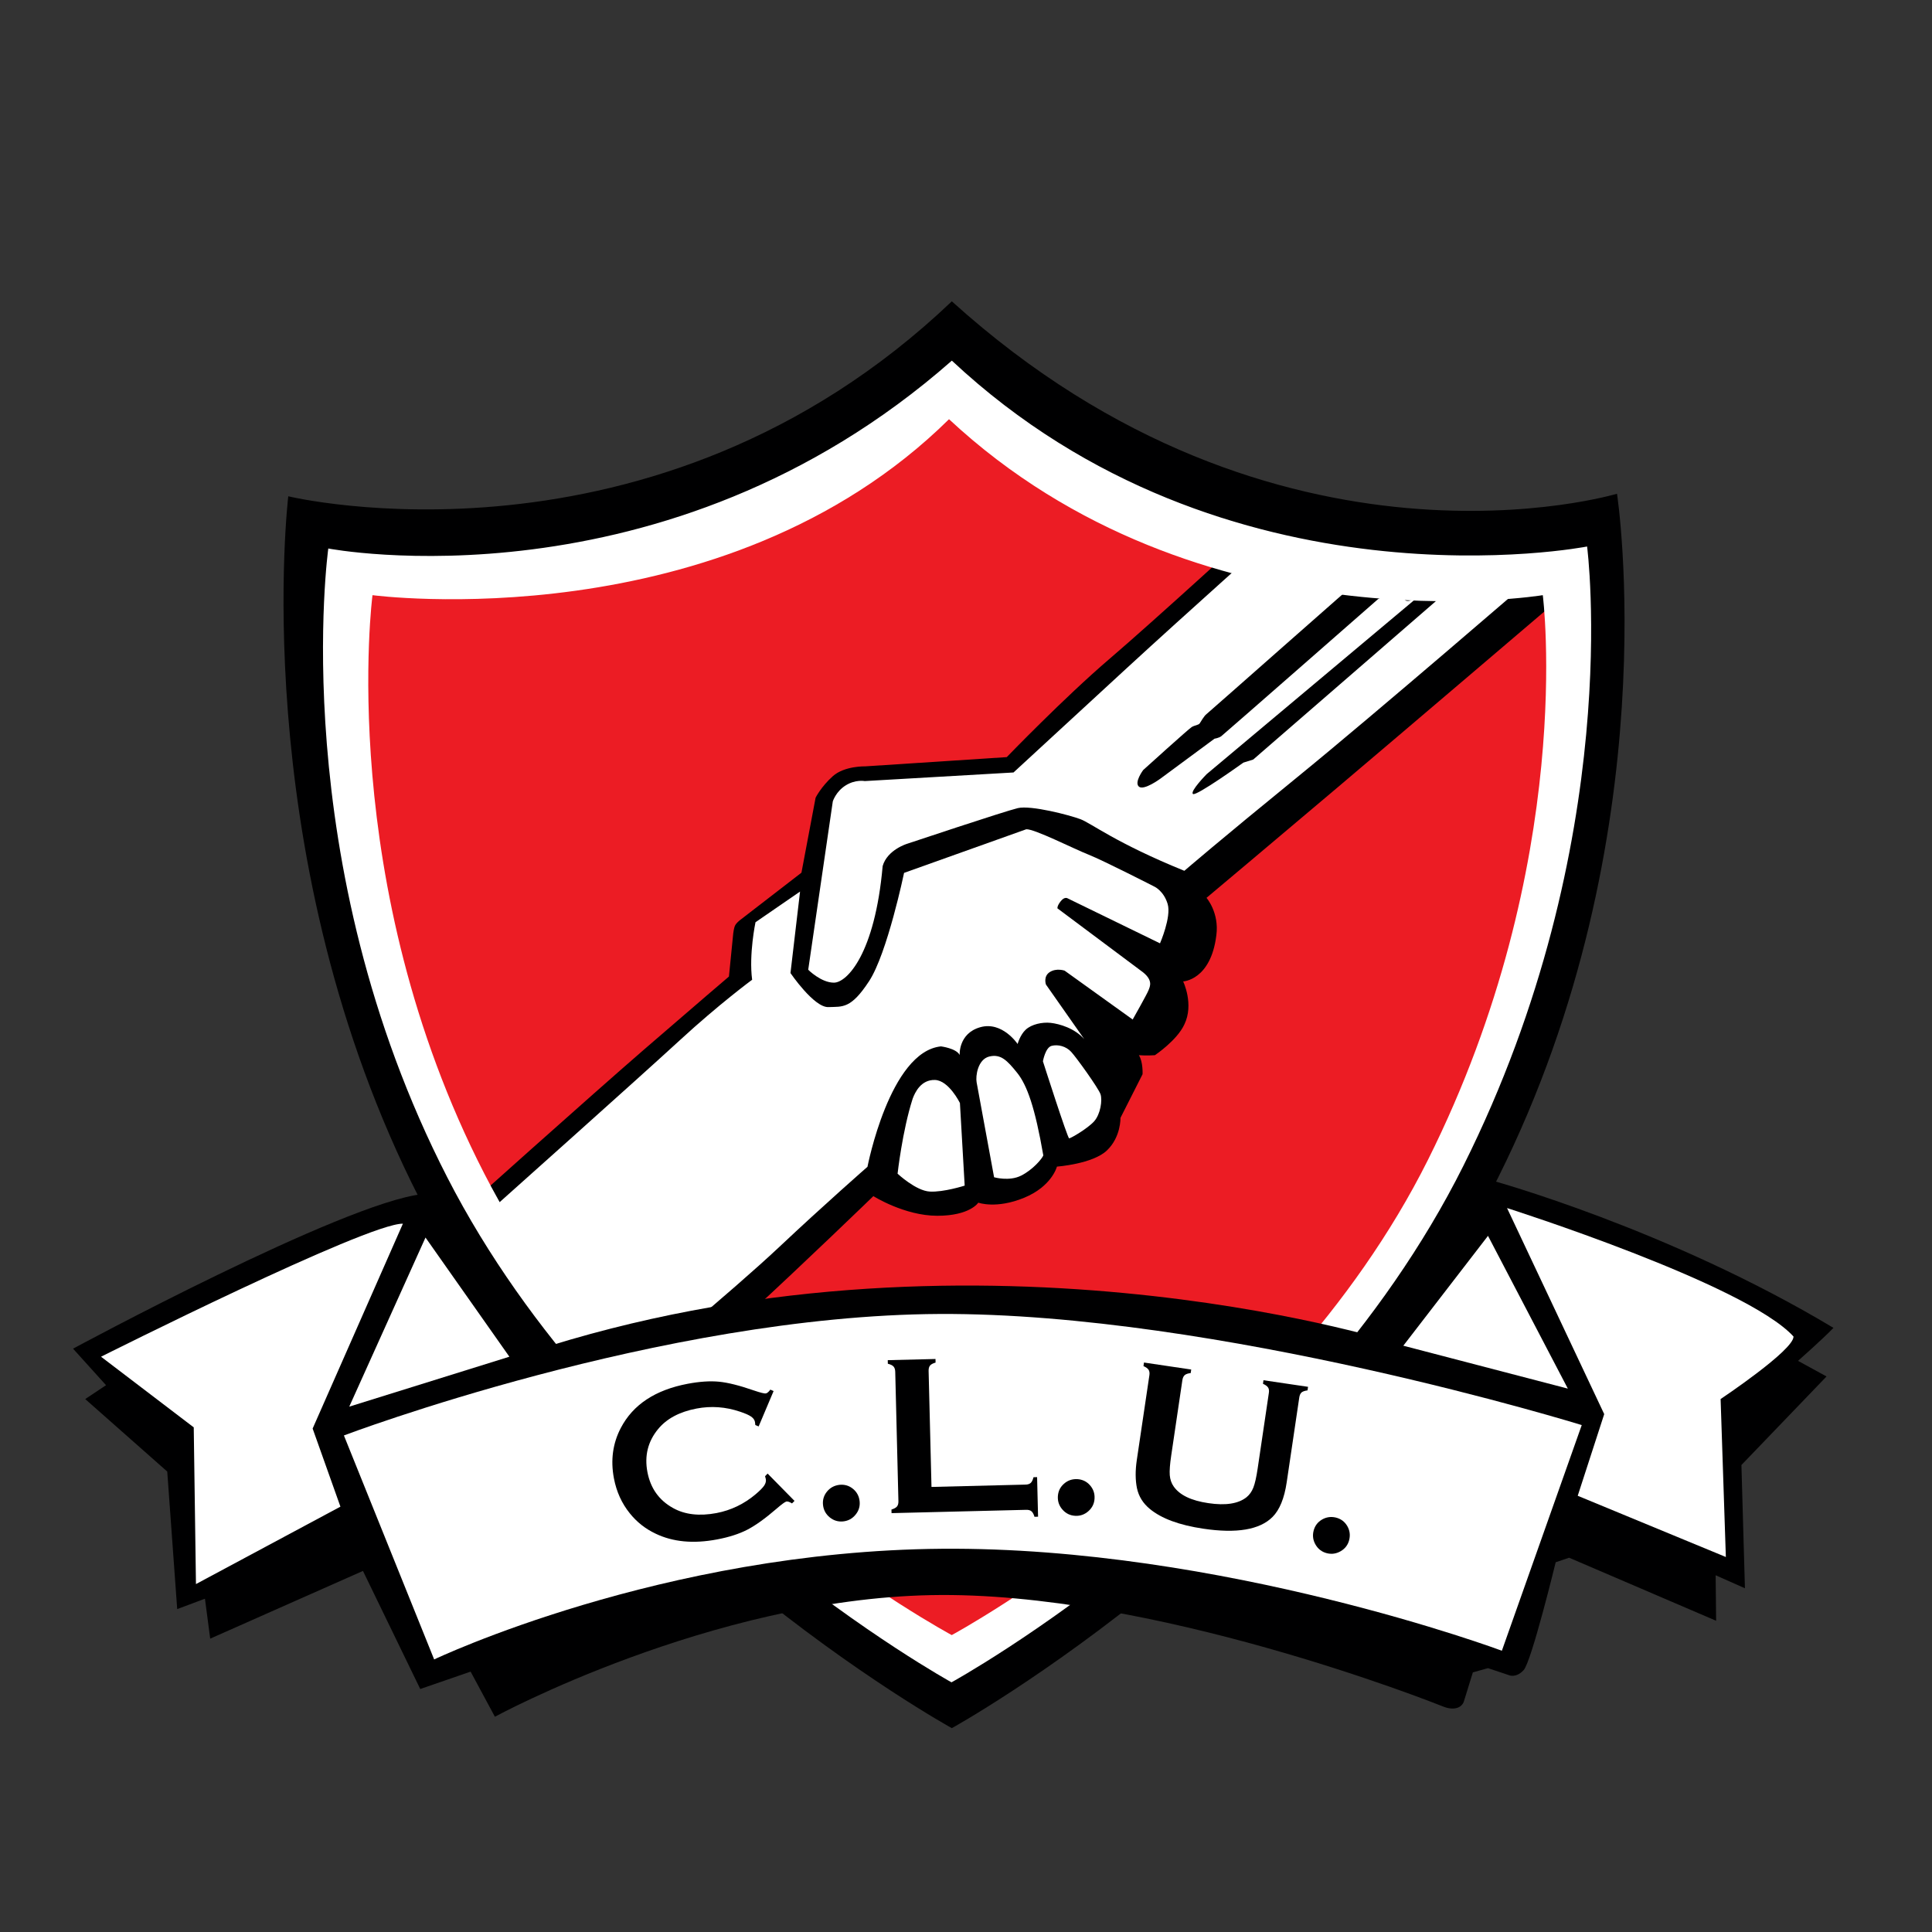 <?xml version="1.0" encoding="utf-8"?>
<!-- Generator: Adobe Illustrator 16.0.0, SVG Export Plug-In . SVG Version: 6.00 Build 0)  -->
<!DOCTYPE svg PUBLIC "-//W3C//DTD SVG 1.1//EN" "http://www.w3.org/Graphics/SVG/1.1/DTD/svg11.dtd">
<svg version="1.1" id="Layer_1" xmlns="http://www.w3.org/2000/svg" xmlns:xlink="http://www.w3.org/1999/xlink" x="0px" y="0px"
	 width="113.391px" height="113.391px" viewBox="0 0 113.391 113.391" enable-background="new 0 0 113.391 113.391"
	 xml:space="preserve">
<rect x="0" y="0" width="113.391" height="113.391" fill="#333333" stroke="none"/>
<g>
	<path fill-rule="evenodd" clip-rule="evenodd" fill="#EC1C24" d="M25.672,69.451c-9.562-18.629-6.698-37.652-6.698-37.652
		s22.216,3.107,36.815-11.749c20.292,17.619,37.507,11.171,37.507,11.171s2.884,18.515-6.677,37.635
		C77.058,87.977,55.67,99.687,55.67,99.687S35.233,88.082,25.672,69.451L25.672,69.451z"/>
	<path fill-rule="evenodd" clip-rule="evenodd" fill="#000001" d="M37.791,61.606c-3.21,2.778-10.773,9.558-10.773,9.558
		c-0.193,1.155-0.193,1.155-0.193,1.155c9.428,10.677,9.428,10.677,9.428,10.677s0.482,0.192,1.25-0.096
		c0.363-0.137,3.546-3.123,6.586-5.913s7.17-6.785,7.17-6.785s1.827,1.153,3.751,1.153s2.407-0.769,2.407-0.769
		s1.056,0.386,2.691-0.288c1.635-0.674,1.924-1.828,1.924-1.828s2.105-0.156,2.935-0.95c0.83-0.792,0.794-1.911,0.794-1.911
		c1.297-2.562,1.297-2.562,1.297-2.562s0.037-0.721-0.216-1.116c0.433,0.035,0.938,0,0.938,0s1.299-0.866,1.731-1.805
		c0.578-1.19-0.071-2.525-0.071-2.525s1.624-0.071,1.948-2.705c0.18-1.334-0.577-2.2-0.577-2.2s3.904-3.276,7.725-6.509
		c3.82-3.233,12.572-10.695,12.572-10.695c-0.072-1.372-0.072-1.372-0.072-1.372c-0.227-0.92-0.227-0.92-0.227-0.92
		c-0.698-0.055-0.698-0.055-0.698-0.055c-2.201-1.046-2.201-1.046-2.201-1.046c-14.107-1.224-14.107-1.224-14.107-1.224
		s-6.072,5.563-8.707,7.814c-2.635,2.253-6.008,5.747-6.008,5.747c-8.297,0.542-8.297,0.542-8.297,0.542s-1.227-0.036-1.912,0.577
		c-0.686,0.613-1.01,1.262-1.01,1.262c-0.831,4.402-0.831,4.402-0.831,4.402c-3.644,2.813-3.644,2.813-3.644,2.813
		s-0.18,0.144-0.252,0.289c-0.072,0.144-0.108,0.468-0.108,0.468c-0.252,2.526-0.252,2.526-0.252,2.526S41.002,58.829,37.791,61.606
		L37.791,61.606z"/>
	<path fill-rule="evenodd" clip-rule="evenodd" fill="#FFFFFF" d="M32.428,76.725c2.047,2.047,4.622,3.952,4.622,3.952
		s5.966-4.933,8.663-7.471s5.2-4.726,5.2-4.726s1.304-6.758,4.313-7.067c0,0,0.899,0.112,1.098,0.506c0,0-0.085-1.265,1.209-1.631
		c1.294-0.365,2.192,0.985,2.192,0.985s0.143-0.535,0.48-0.845c0.337-0.31,0.956-0.45,1.463-0.395
		c0.506,0.057,1.405,0.311,1.969,0.957c-2.25-3.208-2.25-3.208-2.25-3.208s-0.169-0.476,0.225-0.73
		c0.394-0.253,0.871-0.084,0.871-0.084c3.995,2.868,3.995,2.868,3.995,2.868s0.844-1.489,0.929-1.716
		c0.085-0.224,0.31-0.619-0.451-1.152c-4.894-3.657-4.894-3.657-4.894-3.657s-0.029-0.14,0.197-0.421
		c0.224-0.282,0.394-0.169,0.394-0.169c5.429,2.644,5.429,2.644,5.429,2.644s0.675-1.547,0.45-2.307
		c-0.226-0.759-0.76-1.012-0.76-1.012s-3.002-1.537-3.882-1.886c-0.88-0.346-3.179-1.518-3.657-1.49
		c-7.172,2.56-7.172,2.56-7.172,2.56s-0.985,4.727-2.054,6.357c-1.069,1.632-1.547,1.49-2.391,1.52
		c-0.845,0.027-2.222-1.998-2.222-1.998c0.562-4.782,0.562-4.782,0.562-4.782c-2.615,1.8-2.615,1.8-2.615,1.8
		s-0.395,1.885-0.197,3.375c0,0-1.959,1.446-4.23,3.538c-2.271,2.091-10.933,9.823-10.933,9.823S30.383,74.678,32.428,76.725
		L32.428,76.725z"/>
	<path fill-rule="evenodd" clip-rule="evenodd" fill="#FFFFFF" d="M52.68,68.885c0,0,1.072,1.004,1.887,1.049
		c0.815,0.047,2.051-0.349,2.051-0.349c-0.279-4.848-0.279-4.848-0.279-4.848s-0.652-1.33-1.468-1.353
		c-0.815-0.021-1.166,0.723-1.305,1.096C52.959,66.368,52.68,68.885,52.68,68.885L52.68,68.885z"/>
	<path fill-rule="evenodd" clip-rule="evenodd" fill="#FFFFFF" d="M58.344,69.094c0,0,0.884,0.257,1.584-0.094
		c0.699-0.35,1.236-1.001,1.305-1.188c-0.488-2.819-0.954-4.125-1.537-4.849c-0.583-0.722-0.955-1.118-1.633-0.955
		c-0.675,0.164-0.813,1.142-0.744,1.515C57.387,63.898,58.344,69.094,58.344,69.094L58.344,69.094z"/>
	<path fill-rule="evenodd" clip-rule="evenodd" fill="#FFFFFF" d="M61.21,62.289c0,0,0.141-0.815,0.514-0.908
		c0.372-0.094,0.84,0.023,1.142,0.351c0.304,0.324,1.608,2.143,1.725,2.491c0.116,0.352-0.001,1.167-0.373,1.586
		c-0.373,0.42-1.376,1.002-1.468,1.002C62.655,66.81,61.21,62.289,61.21,62.289L61.21,62.289z"/>
	<path fill-rule="evenodd" clip-rule="evenodd" fill="#FFFFFF" d="M47.435,56.916c1.443-9.883,1.443-9.883,1.443-9.883
		s0.18-0.579,0.757-0.938c0.577-0.361,1.119-0.253,1.119-0.253c8.73-0.505,8.73-0.505,8.73-0.505s2.98-2.75,6.601-6.082
		c3.622-3.332,8.765-7.914,8.765-7.914c1.083-1.083,1.083-1.083,1.083-1.083s2.092-0.036,3.139,0.685
		c1.046,0.722,1.587,1.947,1.587,1.947s-0.397,0.759-0.65,0.939c-0.251,0.18-9.053,7.972-9.197,8.081
		c-0.145,0.108-0.324,0.434-0.397,0.541c-0.071,0.109-0.288,0.109-0.468,0.217c-0.182,0.108-2.851,2.525-2.851,2.525
		s-0.541,0.721-0.253,0.974c0.289,0.252,1.263-0.468,1.263-0.468c3.175-2.345,3.175-2.345,3.175-2.345s0.252-0.037,0.397-0.146
		c0.144-0.107,9.198-8.043,9.198-8.043c0.829-0.469,0.829-0.469,0.829-0.469s0.614,0.217,0.722,0.469
		c0.108,0.253,0.692-0.043,0.692-0.043C70.817,45.438,70.817,45.438,70.817,45.438s-0.99,1.009-0.801,1.161
		c0.188,0.152,2.958-1.84,2.958-1.84c0.577-0.18,0.577-0.18,0.577-0.18c12.481-10.822,12.481-10.822,12.481-10.822
		s1.479-1.01,2.2-0.468c0.721,0.54,2.059,0.324,2.059,0.324s-9.551,8.253-14.163,12.008c-4.609,3.755-6.534,5.418-6.618,5.487
		c-4.027-1.636-5.465-2.793-6.096-3.029c-0.631-0.238-2.904-0.833-3.679-0.65s-6.493,2.092-6.493,2.092s-1.166,0.349-1.438,1.309
		c-0.457,5.166-2.1,6.836-2.855,6.843C48.196,57.679,47.435,56.916,47.435,56.916L47.435,56.916z"/>
	<path fill-rule="evenodd" clip-rule="evenodd" fill="#FFFFFF" d="M93.583,30.169c0,0-17.148,7.217-37.719-9.854
		c-15.87,14.141-37.037,10.747-37.037,10.747s-3.036,19.046,7.083,38.271c9.72,18.469,29.413,30.12,29.413,30.12
		s21.694-11.392,31.223-30.45C96.075,49.946,93.583,30.169,93.583,30.169L93.583,30.169L93.583,30.169z M83.802,68.086
		c-8.766,17.525-27.943,27.879-27.943,27.879S37.181,85.949,28.419,68.871c-8.765-17.076-6.557-33.94-6.557-33.94
		s20.594,2.737,33.837-10.327c14.657,13.65,34.849,10.327,34.849,10.327S92.566,50.558,83.802,68.086L83.802,68.086z"/>
	<path fill-rule="evenodd" clip-rule="evenodd" fill="#000001" d="M94.904,28.978c0,0-19.918,5.998-39.04-11.293
		c-17.485,16.65-38.945,11.442-38.945,11.442S14.459,49.59,24.147,69.4c9.741,19.92,31.717,32.027,31.717,32.027
		s21.981-12.149,32.049-32.285S94.904,28.978,94.904,28.978L94.904,28.978L94.904,28.978z M85.888,68.421
		c-9.54,19.078-30.043,30.316-30.043,30.316S35.795,87.699,26.255,69.108c-9.541-18.588-6.987-36.916-6.987-36.916
		s19.736,3.81,36.597-11.026C71.977,36.24,93.148,32.075,93.148,32.075S95.427,49.341,85.888,68.421L85.888,68.421z"/>
	<path fill-rule="evenodd" clip-rule="evenodd" fill="#000001" d="M4.288,79.155c0,0,15.827-8.546,20.479-9.068
		c2.667,5.524,5.647,8.634,6.294,9.283c25.651-8.423,50.523-0.649,50.523-0.649c5.967-9.441,5.967-9.441,5.967-9.441
		s10.357,2.835,20.057,8.654c-0.632,0.658-2.08,1.936-2.08,1.936c1.673,0.916,1.673,0.916,1.673,0.916
		c-4.995,5.197-4.995,5.197-4.995,5.197c0.206,7.234,0.206,7.234,0.206,7.234c-1.719-0.763-1.719-0.763-1.719-0.763
		c0.028,2.67,0.028,2.67,0.028,2.67c-8.628-3.7-8.628-3.7-8.628-3.7c-0.788,0.266-0.788,0.266-0.788,0.266s-1.422,5.844-1.883,6.334
		c-0.46,0.492-0.871,0.289-0.871,0.289c-1.22-0.408-1.22-0.408-1.22-0.408c-0.888,0.249-0.888,0.249-0.888,0.249
		s-0.396,1.273-0.52,1.685c-0.122,0.41-0.61,0.562-1.208,0.325c-0.598-0.238-17.122-6.804-30.076-6.544
		c-12.955,0.26-25.593,7.138-25.593,7.138c-1.425-2.648-1.425-2.648-1.425-2.648c-2.956,1.02-2.956,1.02-2.956,1.02
		c-3.362-6.93-3.362-6.93-3.362-6.93c-8.966,3.974-8.966,3.974-8.966,3.974c-0.308-2.344-0.308-2.344-0.308-2.344
		c-1.629,0.61-1.629,0.61-1.629,0.61c-0.584-8.073-0.584-8.073-0.584-8.073c-4.814-4.254-4.814-4.254-4.814-4.254
		c1.222-0.814,1.222-0.814,1.222-0.814C4.288,79.155,4.288,79.155,4.288,79.155z"/>
	<path fill-rule="evenodd" clip-rule="evenodd" fill="#FFFFFF" d="M88.45,70.902c0,0,13.992,4.45,16.813,7.539
		c0.028,0.798-4.279,3.67-4.279,3.67c0.308,9.271,0.308,9.271,0.308,9.271c-8.694-3.593-8.694-3.593-8.694-3.593
		c1.555-4.793,1.555-4.793,1.555-4.793L88.45,70.902z"/>
	<path fill-rule="evenodd" clip-rule="evenodd" fill="#FFFFFF" d="M25.481,97.394c-5.297-13.146-5.297-13.146-5.297-13.146
		s18.6-7.049,34.948-7.13c16.349-0.083,37.702,6.521,37.702,6.521c-4.688,13.244-4.688,13.244-4.688,13.244
		s-16.404-6.115-32.858-5.985C38.836,91.028,25.481,97.394,25.481,97.394L25.481,97.394z"/>
	<polygon fill-rule="evenodd" clip-rule="evenodd" fill="#FFFFFF" points="87.332,72.533 82.362,78.981 92.018,81.499 	"/>
	<path fill-rule="evenodd" clip-rule="evenodd" fill="#000001" d="M45.052,86.485c1.578,1.604,1.578,1.604,1.578,1.604
		c-0.146,0.148-0.146,0.148-0.146,0.148c-0.143-0.089-0.252-0.126-0.33-0.111c-0.077,0.016-0.275,0.159-0.593,0.435
		c-0.66,0.568-1.229,0.976-1.707,1.222c-0.478,0.246-1.066,0.435-1.763,0.567c-1.392,0.264-2.597,0.151-3.613-0.338
		c-0.599-0.283-1.103-0.681-1.513-1.192c-0.473-0.585-0.783-1.269-0.933-2.052c-0.204-1.069-0.068-2.058,0.407-2.965
		c0.714-1.363,2.021-2.227,3.921-2.587c0.698-0.132,1.311-0.173,1.838-0.122c0.527,0.051,1.207,0.222,2.039,0.511
		c0.396,0.134,0.633,0.193,0.711,0.178c0.077-0.015,0.166-0.089,0.265-0.225c0.19,0.085,0.19,0.085,0.19,0.085
		c-0.877,2.076-0.877,2.076-0.877,2.076c-0.196-0.083-0.196-0.083-0.196-0.083c-0.005-0.07-0.011-0.129-0.02-0.178
		c-0.023-0.123-0.1-0.229-0.229-0.318c-0.128-0.09-0.345-0.186-0.65-0.287c-0.845-0.285-1.693-0.346-2.546-0.184
		c-1.009,0.192-1.764,0.597-2.267,1.214c-0.594,0.725-0.801,1.562-0.62,2.515c0.181,0.95,0.681,1.653,1.5,2.108
		c0.694,0.39,1.546,0.488,2.554,0.298c0.853-0.164,1.62-0.532,2.3-1.107c0.246-0.208,0.413-0.378,0.5-0.507
		c0.086-0.131,0.119-0.259,0.094-0.384c-0.009-0.047-0.024-0.103-0.044-0.166C45.052,86.485,45.052,86.485,45.052,86.485z"/>
	<path fill-rule="evenodd" clip-rule="evenodd" fill="#000001" d="M49.271,87.146c0.302-0.03,0.566,0.049,0.794,0.237
		s0.358,0.434,0.388,0.734c0.029,0.294-0.052,0.555-0.243,0.785c-0.19,0.231-0.432,0.36-0.725,0.391
		c-0.296,0.029-0.56-0.051-0.791-0.241c-0.231-0.191-0.361-0.435-0.391-0.732c-0.029-0.291,0.049-0.552,0.235-0.779
		C48.727,87.311,48.971,87.181,49.271,87.146L49.271,87.146z"/>
	<path fill-rule="evenodd" clip-rule="evenodd" fill="#000001" d="M54.67,87.27c5.518-0.137,5.518-0.137,5.518-0.137
		c0.135-0.003,0.238-0.036,0.307-0.1c0.069-0.062,0.123-0.175,0.162-0.333c0.211-0.006,0.211-0.006,0.211-0.006
		c0.057,2.322,0.057,2.322,0.057,2.322c-0.21,0.006-0.21,0.006-0.21,0.006c-0.048-0.158-0.107-0.266-0.18-0.325
		c-0.071-0.06-0.175-0.088-0.311-0.084c-7.898,0.194-7.898,0.194-7.898,0.194c-0.006-0.21-0.006-0.21-0.006-0.21
		c0.157-0.048,0.265-0.108,0.325-0.18c0.059-0.071,0.087-0.175,0.084-0.311c-0.187-7.597-0.187-7.597-0.187-7.597
		c-0.004-0.136-0.038-0.238-0.101-0.308c-0.062-0.068-0.173-0.123-0.333-0.162c-0.005-0.21-0.005-0.21-0.005-0.21
		c2.802-0.069,2.802-0.069,2.802-0.069c0.004,0.211,0.004,0.211,0.004,0.211c-0.156,0.043-0.264,0.102-0.324,0.174
		c-0.06,0.075-0.088,0.181-0.084,0.316C54.67,87.27,54.67,87.27,54.67,87.27z"/>
	<path fill-rule="evenodd" clip-rule="evenodd" fill="#000001" d="M63.221,86.811c0.303,0.017,0.552,0.136,0.748,0.356
		c0.197,0.223,0.288,0.483,0.271,0.786c-0.016,0.294-0.136,0.539-0.359,0.738c-0.224,0.198-0.484,0.29-0.776,0.274
		c-0.298-0.017-0.546-0.137-0.743-0.36c-0.2-0.223-0.291-0.484-0.275-0.782c0.017-0.295,0.133-0.539,0.353-0.735
		C62.658,86.891,62.919,86.8,63.221,86.811L63.221,86.811z"/>
	<path fill-rule="evenodd" clip-rule="evenodd" fill="#000001" d="M76.256,82.017c-0.738,4.978-0.738,4.978-0.738,4.978
		c-0.138,0.941-0.417,1.621-0.833,2.038c-0.749,0.75-2.103,0.979-4.059,0.688c-1.415-0.21-2.464-0.598-3.146-1.165
		c-0.398-0.329-0.649-0.734-0.751-1.214c-0.097-0.477-0.101-1.027-0.009-1.65c0.739-4.979,0.739-4.979,0.739-4.979
		c0.02-0.134,0.003-0.241-0.047-0.319s-0.151-0.15-0.3-0.217c0.03-0.209,0.03-0.209,0.03-0.209c2.772,0.411,2.772,0.411,2.772,0.411
		c-0.031,0.208-0.031,0.208-0.031,0.208c-0.158,0.017-0.274,0.056-0.348,0.117c-0.073,0.063-0.119,0.162-0.14,0.297
		c-0.656,4.432-0.656,4.432-0.656,4.432c-0.076,0.512-0.104,0.895-0.084,1.147c0.021,0.254,0.097,0.475,0.229,0.662
		c0.351,0.505,1.028,0.831,2.036,0.979c1.01,0.151,1.757,0.035,2.238-0.346c0.176-0.143,0.311-0.332,0.403-0.568
		c0.093-0.237,0.177-0.61,0.253-1.124c0.656-4.431,0.656-4.431,0.656-4.431c0.021-0.135,0.006-0.241-0.046-0.319
		c-0.05-0.078-0.149-0.15-0.299-0.217c0.029-0.209,0.029-0.209,0.029-0.209c2.617,0.387,2.617,0.387,2.617,0.387
		c-0.032,0.209-0.032,0.209-0.032,0.209c-0.161,0.021-0.278,0.061-0.35,0.121C76.322,81.785,76.276,81.882,76.256,82.017
		L76.256,82.017z"/>
	<path fill-rule="evenodd" clip-rule="evenodd" fill="#000001" d="M78.403,89.067c0.293,0.073,0.515,0.238,0.666,0.492
		c0.15,0.256,0.189,0.529,0.116,0.824c-0.071,0.285-0.236,0.504-0.493,0.655c-0.259,0.152-0.529,0.192-0.813,0.122
		c-0.29-0.073-0.511-0.238-0.664-0.496c-0.152-0.258-0.191-0.53-0.119-0.819c0.071-0.286,0.234-0.504,0.486-0.656
		C77.835,89.04,78.107,88.998,78.403,89.067L78.403,89.067z"/>
	<polygon fill-rule="evenodd" clip-rule="evenodd" fill="#FFFFFF" points="20.498,82.557 24.973,72.632 29.896,79.627 	"/>
	<path fill-rule="evenodd" clip-rule="evenodd" fill="#FFFFFF" d="M5.93,79.627c0,0,15.613-7.843,17.717-7.808
		c-5.298,12.024-5.298,12.024-5.298,12.024c1.631,4.584,1.631,4.584,1.631,4.584c-8.479,4.544-8.479,4.544-8.479,4.544
		c-0.13-9.198-0.13-9.198-0.13-9.198C5.93,79.627,5.93,79.627,5.93,79.627z"/>
</g>
</svg>
